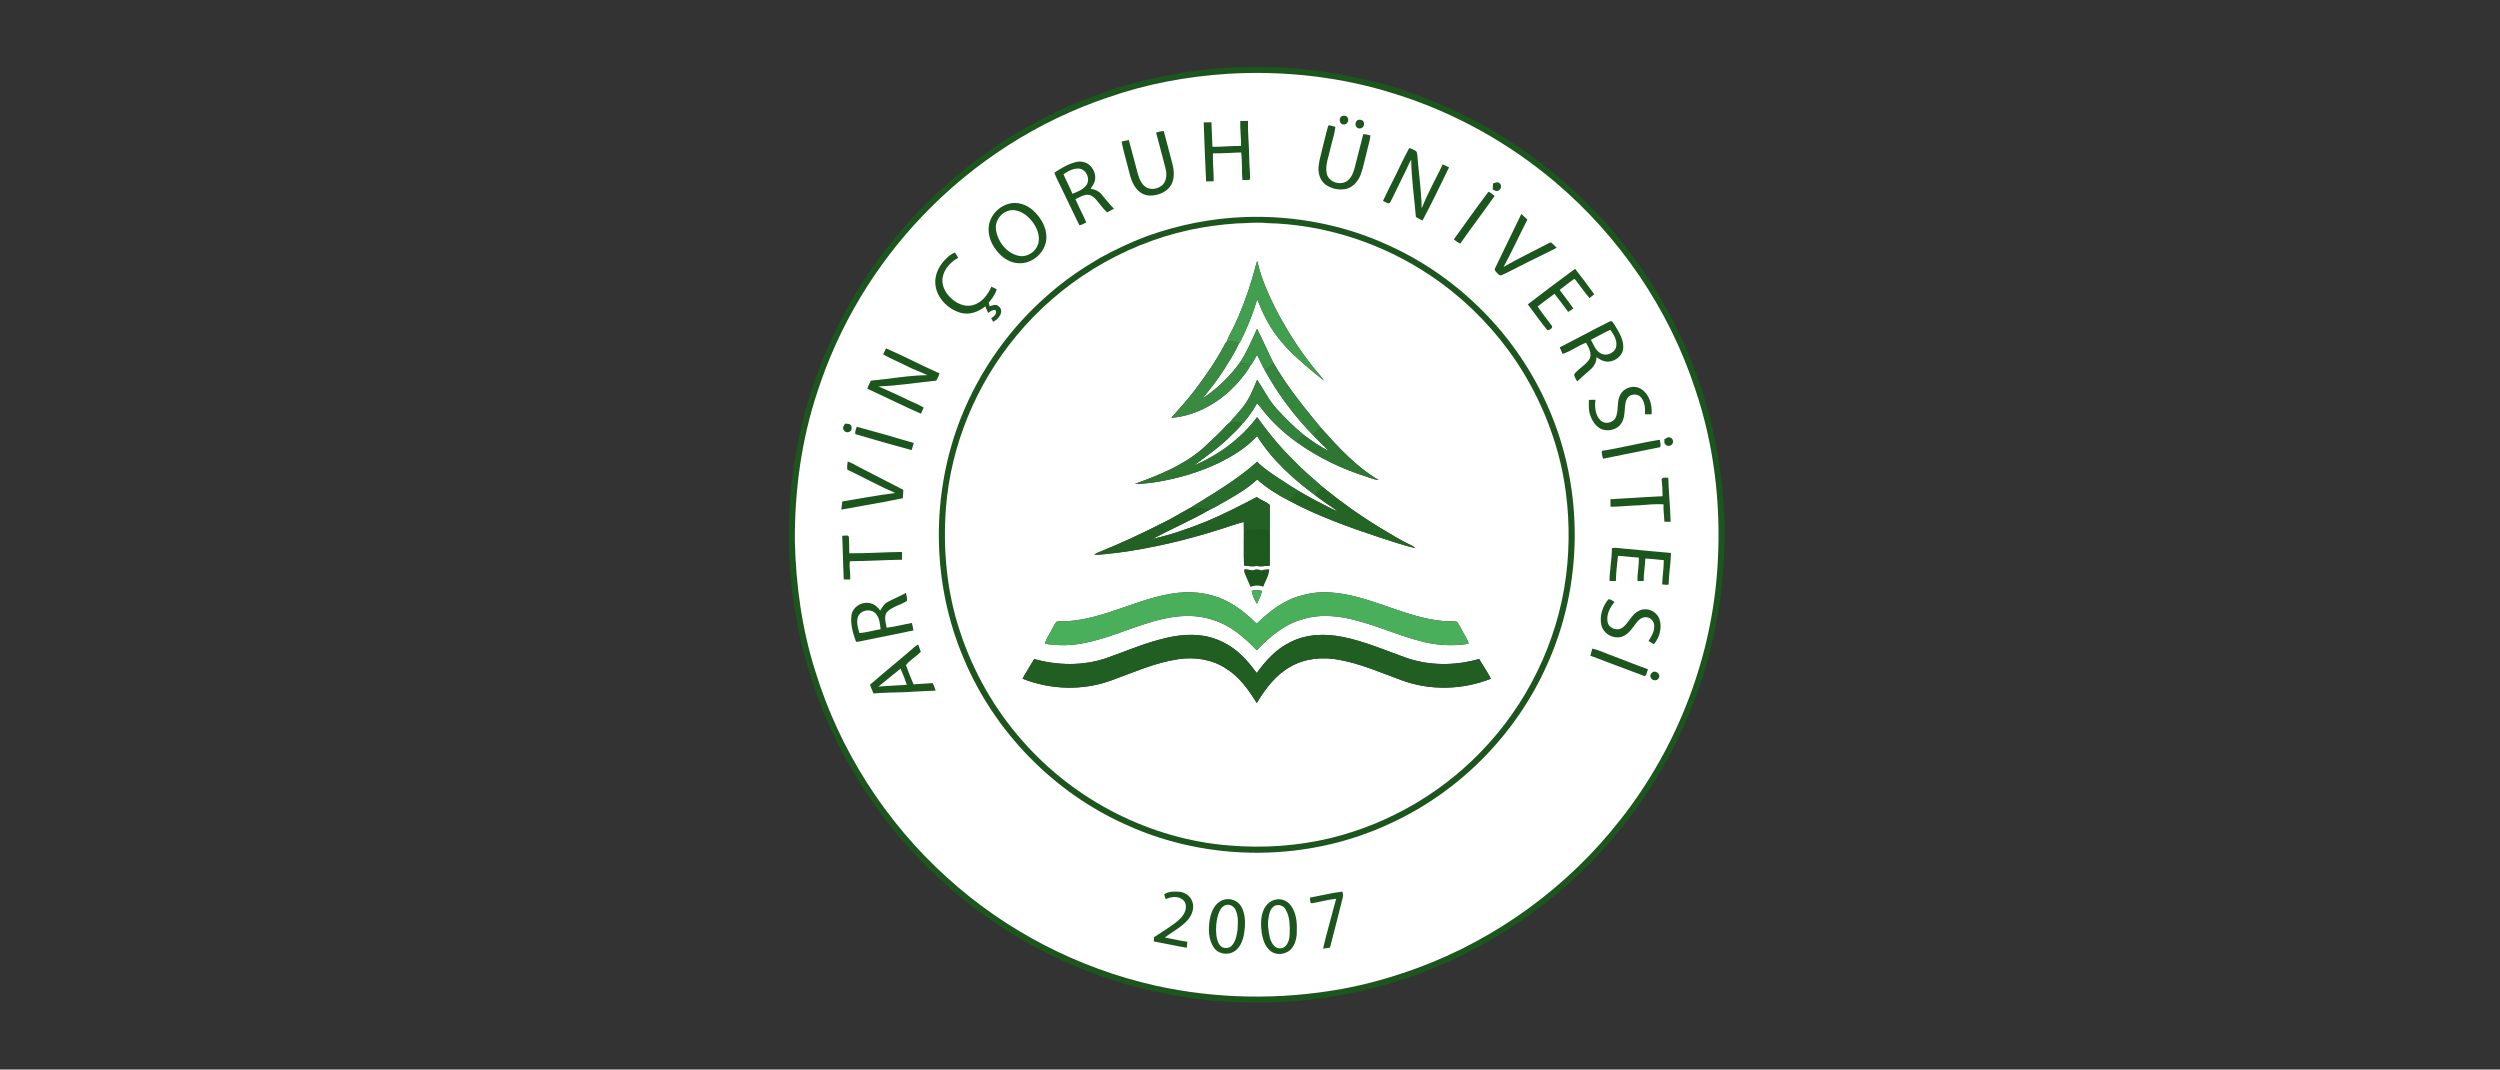 <svg width="187" height="80" viewBox="0 0 187 80" fill="none" xmlns="http://www.w3.org/2000/svg">
<rect x="0" y="0" width="187" height="80" fill="#333333" stroke="none"/>
<g clip-path="url(#clip0_12989_84234)">
<path d="M92.115 5.049C95.395 4.877 98.701 5.156 101.9 5.905C103.523 6.24 105.102 6.762 106.647 7.357C112.186 9.49 117.148 13.081 120.938 17.646C124.692 22.16 127.3 27.633 128.376 33.408C129.267 38.034 129.197 42.837 128.206 47.442C126.851 53.804 123.636 59.747 119.098 64.402C114.671 68.965 108.979 72.3 102.818 73.882C97.422 75.272 91.695 75.377 86.26 74.137C84.851 73.839 83.467 73.43 82.116 72.931C76.815 71.035 72.005 67.808 68.203 63.659C63.773 58.839 60.715 52.756 59.574 46.304C58.795 42.084 58.812 37.72 59.605 33.502C60.313 29.637 61.718 25.907 63.679 22.504C65.937 18.59 68.969 15.127 72.535 12.353C74.682 10.673 77.037 9.267 79.512 8.125C81.595 7.208 83.745 6.416 85.973 5.928C87.989 5.457 90.047 5.164 92.115 5.049ZM91.885 5.517C88.82 5.71 85.77 6.27 82.868 7.287C77.63 9.047 72.847 12.123 69.032 16.117C65.453 19.845 62.725 24.39 61.138 29.31C59.941 32.9 59.429 36.699 59.449 40.476C59.529 43.774 59.981 47.08 60.988 50.228C62.798 56.115 66.237 61.486 70.807 65.613C75.196 69.613 80.642 72.432 86.436 73.729C90.993 74.736 95.75 74.805 100.341 73.978C102.265 73.629 104.152 73.09 105.988 72.418C111.973 70.219 117.311 66.304 121.23 61.278C125.538 55.795 128.133 48.971 128.485 42.004C128.727 37.646 128.199 33.228 126.79 29.089C124.822 23.091 121.129 17.686 116.313 13.613C112.859 10.691 108.829 8.449 104.517 7.08C100.456 5.761 96.141 5.27 91.885 5.517Z" fill="#1B561C"/>
<path d="M100.394 8.68C100.517 8.635 100.684 8.642 100.768 8.759C100.952 8.952 100.784 9.35 100.506 9.31C100.177 9.327 100.1 8.788 100.394 8.68Z" fill="#1B561C"/>
<path d="M101.556 8.984C101.753 8.899 102.045 9.006 102.031 9.251C102.065 9.509 101.747 9.712 101.535 9.562C101.327 9.434 101.352 9.105 101.556 8.984Z" fill="#1B561C"/>
<path d="M92.766 9.046C92.958 9.042 93.151 9.039 93.344 9.043C93.317 9.989 93.431 10.93 93.435 11.875C93.432 12.393 93.519 12.906 93.495 13.425C93.318 13.494 93.118 13.454 92.932 13.474C92.857 12.785 92.926 12.088 92.83 11.401C92.128 11.428 91.425 11.476 90.721 11.469C90.694 12.167 90.785 12.861 90.777 13.558C90.588 13.556 90.399 13.56 90.211 13.571C90.149 12.099 90.071 10.629 90.031 9.156C90.222 9.147 90.414 9.143 90.606 9.147C90.643 9.759 90.647 10.372 90.681 10.984C91.395 10.994 92.106 10.905 92.82 10.917C92.833 10.292 92.746 9.669 92.766 9.046Z" fill="#1B561C"/>
<path d="M99.348 9.403C99.515 9.329 99.708 9.471 99.885 9.487C99.822 10.04 99.63 10.567 99.509 11.107C99.378 11.732 99.098 12.359 99.24 13.008C99.404 13.658 100.306 13.913 100.813 13.501C101.094 13.263 101.231 12.904 101.326 12.559C101.547 11.717 101.748 10.87 101.971 10.029C102.149 10.052 102.327 10.087 102.504 10.128C102.46 10.576 102.306 11.003 102.212 11.441C102.072 11.967 101.971 12.505 101.79 13.02C101.607 13.525 101.226 14.004 100.682 14.131C100.151 14.243 99.567 14.121 99.131 13.794C98.735 13.498 98.59 12.969 98.621 12.494C98.657 12.096 98.764 11.708 98.858 11.32C99.022 10.681 99.165 10.036 99.348 9.403Z" fill="#1B561C"/>
<path d="M86.471 9.923C86.653 9.85 86.846 9.814 87.042 9.798C87.265 10.591 87.454 11.392 87.669 12.188C87.821 12.719 87.874 13.322 87.602 13.825C87.288 14.357 86.648 14.621 86.05 14.628C85.617 14.638 85.202 14.403 84.953 14.056C84.59 13.584 84.496 12.981 84.342 12.421C84.194 11.809 83.998 11.208 83.891 10.587C84.068 10.543 84.247 10.503 84.427 10.469C84.656 11.327 84.881 12.185 85.115 13.042C85.226 13.436 85.418 13.853 85.799 14.05C86.191 14.22 86.675 14.105 86.975 13.808C87.267 13.489 87.283 13.015 87.18 12.614C86.96 11.713 86.704 10.821 86.471 9.923Z" fill="#1B561C"/>
<path d="M105.389 11.102C105.537 11.047 105.687 11.209 105.83 11.257C105.969 11.298 105.988 11.448 106.006 11.57C106.11 12.913 106.313 14.247 106.337 15.596C106.781 14.458 107.384 13.393 107.915 12.296C108.07 12.371 108.227 12.446 108.384 12.52C107.739 13.854 107.093 15.191 106.397 16.498C106.231 16.41 106.057 16.334 105.903 16.225C105.787 14.798 105.572 13.377 105.555 11.944C105.399 12.179 105.302 12.443 105.182 12.696C104.83 13.449 104.437 14.183 104.086 14.936C104.028 15.031 103.997 15.158 103.894 15.215C103.731 15.2 103.593 15.094 103.445 15.03C103.744 14.371 104.083 13.732 104.401 13.083C104.712 12.414 105.047 11.755 105.389 11.102Z" fill="#1B561C"/>
<path d="M78.867 12.915C79.355 12.599 79.86 12.284 80.428 12.137C80.789 12.032 81.207 12.094 81.493 12.345C81.773 12.594 81.949 12.972 81.92 13.35C81.91 13.642 81.733 13.888 81.573 14.118C81.885 14.159 82.187 14.292 82.391 14.537C82.699 14.898 82.99 15.273 83.324 15.613C83.157 15.714 82.983 15.802 82.805 15.883C82.502 15.596 82.26 15.255 81.993 14.936C81.83 14.743 81.607 14.569 81.343 14.567C81.014 14.578 80.733 14.765 80.442 14.895C80.694 15.486 81.003 16.052 81.258 16.644C81.083 16.701 80.92 16.852 80.734 16.84C80.267 15.904 79.835 14.949 79.37 14.012C79.203 13.646 78.993 13.299 78.867 12.915ZM79.551 13.034C79.761 13.529 80.022 13.999 80.224 14.498C80.591 14.343 80.997 14.198 81.249 13.872C81.582 13.44 81.305 12.711 80.766 12.617C80.32 12.553 79.908 12.798 79.551 13.034Z" fill="#1B561C"/>
<path d="M111.676 13.713C111.839 13.675 112.046 13.563 112.177 13.73C112.36 13.904 112.245 14.237 112.005 14.281C111.876 14.326 111.762 14.216 111.648 14.175C111.65 14.02 111.658 13.866 111.676 13.713Z" fill="#1B561C"/>
<path d="M108.742 17.907C109.597 16.713 110.449 15.516 111.331 14.344C111.508 14.408 111.647 14.541 111.792 14.657C110.947 15.857 110.057 17.025 109.218 18.23C109.047 18.14 108.89 18.03 108.742 17.907Z" fill="#1B561C"/>
<path d="M75.417 15.253C76.079 15.047 76.804 15.302 77.298 15.761C77.867 16.289 78.3 17.036 78.267 17.832C78.214 18.879 77.2 19.771 76.155 19.686C75.583 19.657 75.061 19.336 74.685 18.917C74.229 18.416 73.908 17.749 73.949 17.058C73.979 16.223 74.627 15.48 75.417 15.253ZM75.345 15.794C74.781 15.994 74.399 16.609 74.499 17.205C74.644 18.153 75.396 19.069 76.39 19.165C76.871 19.17 77.347 18.889 77.567 18.457C77.773 18.066 77.731 17.589 77.571 17.19C77.387 16.743 77.078 16.348 76.691 16.058C76.31 15.786 75.801 15.604 75.345 15.794Z" fill="#1B561C"/>
<path d="M111.839 20.038C112.489 18.694 113.142 17.35 113.793 16.005C113.947 16.141 114.097 16.282 114.244 16.427C113.637 17.6 113.091 18.804 112.462 19.966C113.536 19.352 114.652 18.814 115.748 18.239C115.837 18.204 115.924 18.124 116.028 18.146C116.176 18.259 116.3 18.402 116.433 18.535C115.48 19.035 114.497 19.477 113.544 19.977C113.131 20.176 112.733 20.407 112.309 20.581C112.189 20.645 112.097 20.529 112.019 20.458C111.911 20.345 111.729 20.212 111.839 20.038Z" fill="#1B561C"/>
<path d="M93.109 16.235C96.805 16.106 100.544 16.811 103.903 18.371C109.181 20.768 113.512 25.172 115.808 30.495C118.488 36.574 118.441 43.799 115.663 49.835C113.355 54.967 109.15 59.214 104.04 61.569C97.876 64.483 90.429 64.525 84.229 61.693C78.806 59.28 74.378 54.736 72.084 49.264C69.669 43.61 69.607 37.013 71.852 31.295C73.265 27.722 75.545 24.495 78.462 21.991C79.628 20.965 80.919 20.087 82.259 19.302C83.397 18.676 84.574 18.119 85.791 17.664C88.137 16.816 90.615 16.328 93.109 16.235ZM92.499 16.715C91.288 16.794 90.083 16.957 88.897 17.218C83.889 18.332 79.285 21.157 76.022 25.117C73.01 28.741 71.121 33.299 70.751 38.001C70.519 41.1 70.812 44.257 71.795 47.215C72.782 50.238 74.385 53.059 76.495 55.44C80.39 59.884 86.031 62.77 91.929 63.243C94.452 63.456 97.013 63.293 99.478 62.7C104.02 61.605 108.211 59.111 111.332 55.633C114.68 51.94 116.805 47.143 117.235 42.172C117.44 39.833 117.314 37.464 116.842 35.162C116.151 31.923 114.765 28.834 112.802 26.166C111.199 24.005 109.234 22.109 106.996 20.615C103.393 18.192 99.102 16.785 94.758 16.689C94.005 16.603 93.252 16.704 92.499 16.715Z" fill="#1B561C"/>
<path d="M70.822 19.294C70.993 19.116 71.201 18.979 71.431 18.89C71.511 19.02 71.593 19.151 71.674 19.282C71.103 19.585 70.618 20.116 70.503 20.766C70.412 21.312 70.68 21.855 71.061 22.233C71.491 22.67 72.133 22.999 72.755 22.829C73.431 22.658 73.89 22.055 74.153 21.442C74.284 21.506 74.416 21.571 74.548 21.634C74.454 22.016 74.204 22.331 73.961 22.63C73.979 22.723 73.998 22.817 74.017 22.911C74.233 22.837 74.514 22.719 74.702 22.917C74.916 23.068 74.937 23.375 74.799 23.585C74.695 23.805 74.494 23.946 74.296 24.073C74.24 23.985 74.188 23.894 74.134 23.806C74.35 23.671 74.621 23.46 74.45 23.178C74.241 23.178 74.063 23.284 73.905 23.41C73.835 23.244 73.769 23.077 73.698 22.913C73.182 23.336 72.485 23.59 71.823 23.39C70.872 23.104 70.035 22.253 69.959 21.233C69.899 20.49 70.292 19.787 70.822 19.294Z" fill="#1B561C"/>
<path d="M114.273 22.767C115.439 21.863 116.625 20.985 117.81 20.106C118.301 20.729 118.776 21.365 119.239 22.009C119.12 22.104 119.003 22.199 118.887 22.296C118.532 21.88 118.225 21.427 117.89 20.997C117.84 20.953 117.776 20.817 117.699 20.893C117.344 21.149 116.998 21.417 116.655 21.688C116.992 22.153 117.36 22.597 117.678 23.077C117.553 23.165 117.426 23.251 117.294 23.329C116.96 22.874 116.623 22.421 116.271 21.98C115.847 22.291 115.42 22.598 115.008 22.926C115.328 23.408 115.693 23.86 116.037 24.325C116.226 24.507 115.909 24.694 115.741 24.703C115.229 24.077 114.765 23.411 114.273 22.767Z" fill="#1B561C"/>
<path d="M120.403 24.049C120.589 23.934 120.679 24.197 120.773 24.31C121.081 24.831 121.447 25.384 121.415 26.015C121.388 26.709 120.587 27.211 119.943 27C119.747 26.943 119.579 26.826 119.409 26.721C119.418 27.099 119.209 27.438 118.927 27.674C118.597 27.947 118.286 28.243 117.971 28.534C117.888 28.358 117.727 28.184 117.755 27.98C118.097 27.552 118.629 27.298 118.914 26.821C119.076 26.401 118.83 25.994 118.633 25.637C118.021 25.857 117.5 26.282 116.877 26.474C116.806 26.31 116.73 26.149 116.664 25.983C117.917 25.35 119.145 24.669 120.403 24.049ZM118.998 25.417C119.196 25.782 119.342 26.223 119.73 26.432C120.119 26.665 120.664 26.449 120.855 26.058C121.035 25.564 120.739 25.055 120.443 24.671C119.952 24.9 119.478 25.165 118.998 25.417Z" fill="#1B561C"/>
<path d="M66.057 26.508C66.132 26.359 66.204 26.209 66.27 26.056C67.626 26.639 68.927 27.339 70.278 27.931C70.216 28.119 70.129 28.296 70.035 28.469C68.593 28.619 67.158 28.853 65.707 28.901C66.396 29.212 67.091 29.511 67.769 29.848C68.206 30.068 68.674 30.229 69.092 30.488C69.015 30.637 68.947 30.79 68.887 30.946C67.537 30.353 66.216 29.69 64.875 29.075C64.938 28.863 65.038 28.664 65.141 28.469C66.552 28.35 67.951 28.077 69.37 28.062C68.903 27.837 68.409 27.669 67.943 27.436C67.32 27.115 66.667 26.852 66.057 26.508Z" fill="#1B561C"/>
<path d="M121.218 29.493C121.503 28.959 122.268 28.767 122.769 29.111C123.377 29.502 123.595 30.297 123.538 30.985C123.373 30.987 123.208 30.988 123.044 30.988C123.066 30.56 123.042 30.088 122.76 29.741C122.582 29.503 122.236 29.463 121.975 29.568C121.707 29.692 121.593 29.999 121.564 30.275C121.509 30.737 121.542 31.237 121.287 31.648C121.003 32.109 120.389 32.281 119.884 32.135C119.398 31.965 119.088 31.498 118.939 31.026C118.81 30.668 118.85 30.282 118.849 29.91C119.012 29.909 119.175 29.907 119.339 29.904C119.273 30.438 119.314 31.06 119.728 31.454C120.046 31.761 120.62 31.639 120.835 31.27C121.116 30.713 120.889 30.034 121.218 29.493Z" fill="#1B561C"/>
<path d="M63.204 31.693C63.374 31.698 63.583 31.678 63.674 31.857C63.697 31.986 63.728 32.164 63.601 32.249C63.465 32.383 63.203 32.347 63.113 32.176C62.973 32.017 63.117 31.835 63.204 31.693Z" fill="#1B561C"/>
<path d="M64.077 31.92C65.503 32.307 66.925 32.714 68.342 33.136C68.288 33.313 68.236 33.49 68.181 33.667C66.775 33.289 65.375 32.883 63.978 32.473C63.919 32.287 64.026 32.096 64.077 31.92Z" fill="#1B561C"/>
<path d="M124.492 32.855C124.624 32.789 124.761 32.659 124.92 32.727C125.147 32.775 125.218 33.105 125.05 33.252C124.937 33.382 124.69 33.382 124.575 33.255C124.452 33.16 124.509 32.988 124.492 32.855Z" fill="#1B561C"/>
<path d="M119.812 33.722C121.266 33.511 122.69 33.118 124.142 32.897C124.154 33.075 124.257 33.287 124.167 33.45C122.744 33.744 121.317 34.02 119.894 34.311C119.847 34.118 119.783 33.923 119.812 33.722Z" fill="#1B561C"/>
<path d="M63.404 34.515C63.804 34.662 64.162 34.9 64.544 35.087C65.556 35.595 66.553 36.132 67.565 36.639C67.558 36.848 67.543 37.057 67.532 37.266C66.007 37.587 64.464 37.833 62.93 38.119C62.954 37.916 62.98 37.714 62.998 37.512C64.319 37.293 65.636 37.041 66.965 36.878C65.745 36.349 64.583 35.701 63.383 35.133C63.33 34.931 63.393 34.719 63.404 34.515Z" fill="#1B561C"/>
<path d="M124.28 35.84C124.379 35.666 124.616 35.753 124.778 35.733C124.811 36.833 124.925 37.93 124.954 39.031C124.798 39.03 124.644 39.03 124.489 39.024C124.474 38.588 124.399 38.156 124.424 37.719C123.821 37.691 123.219 37.745 122.618 37.795C121.898 37.815 121.182 37.901 120.462 37.907C120.462 37.718 120.457 37.531 120.453 37.343C121.752 37.276 123.052 37.176 124.352 37.119C124.357 36.691 124.331 36.264 124.28 35.84Z" fill="#1B561C"/>
<path d="M62.992 40.072C63.149 40.105 63.433 39.962 63.493 40.173C63.521 40.576 63.515 40.981 63.52 41.386C64.838 41.397 66.152 41.302 67.468 41.285C67.469 41.478 67.47 41.672 67.472 41.866C66.17 41.887 64.871 41.968 63.569 41.981C63.496 42.434 63.631 42.889 63.585 43.346C63.427 43.347 63.27 43.347 63.112 43.346C63.055 42.255 63.047 41.162 62.992 40.072Z" fill="#1B561C"/>
<path d="M120.563 41.004C120.923 40.928 121.285 41.046 121.646 41.054C122.757 41.166 123.87 41.261 124.982 41.362C124.963 42.155 124.821 42.94 124.802 43.733C124.641 43.753 124.479 43.736 124.321 43.713C124.342 43.107 124.447 42.508 124.445 41.901C123.984 41.85 123.524 41.806 123.062 41.773C123.043 42.336 122.936 42.892 122.94 43.457C122.785 43.458 122.631 43.458 122.478 43.461C122.454 42.873 122.603 42.295 122.575 41.707C122.053 41.681 121.537 41.602 121.016 41.576C120.947 42.205 120.869 42.834 120.859 43.467C120.7 43.462 120.54 43.456 120.383 43.452C120.394 42.633 120.561 41.823 120.563 41.004Z" fill="#1B561C"/>
<path d="M93.074 42.586C93.353 42.536 93.618 42.746 93.884 42.606C94.052 42.534 94.213 42.666 94.378 42.662C94.559 42.605 94.746 42.575 94.937 42.592C94.918 43.053 94.646 43.46 94.489 43.886C94.18 43.769 93.843 43.771 93.539 43.901C93.392 43.571 93.251 43.238 93.112 42.904C93.059 42.806 93.053 42.694 93.074 42.586Z" fill="#1B561C"/>
<path d="M66.404 45.021C66.847 44.779 67.323 44.602 67.761 44.35C67.784 44.547 67.885 44.752 67.83 44.949C67.376 45.244 66.815 45.355 66.405 45.718C66.058 46.045 66.252 46.555 66.315 46.957C66.954 46.878 67.576 46.708 68.21 46.6C68.246 46.784 68.284 46.968 68.323 47.152C67.078 47.429 65.823 47.661 64.574 47.922C64.394 47.957 64.214 48.012 64.029 48.007C63.792 47.371 63.594 46.684 63.688 46C63.801 45.347 64.551 44.93 65.166 45.146C65.449 45.224 65.67 45.437 65.834 45.673C65.98 45.422 66.136 45.158 66.404 45.021ZM64.162 46.17C64.049 46.563 64.168 46.972 64.283 47.351C64.822 47.322 65.339 47.147 65.871 47.07C65.817 46.664 65.795 46.198 65.494 45.887C65.118 45.483 64.333 45.636 64.162 46.17Z" fill="#1B561C"/>
<path d="M120.317 44.819C120.489 44.822 120.621 44.95 120.765 45.028C120.424 45.431 120.154 45.947 120.239 46.491C120.299 46.99 120.966 47.242 121.359 46.948C121.839 46.603 122.028 45.956 122.58 45.693C123.144 45.383 123.917 45.711 124.122 46.312C124.339 46.949 124.134 47.682 123.712 48.188C123.578 48.104 123.444 48.024 123.308 47.947C123.529 47.606 123.759 47.234 123.735 46.811C123.735 46.496 123.48 46.182 123.156 46.17C122.817 46.126 122.543 46.384 122.358 46.636C122.103 46.988 121.848 47.373 121.447 47.572C120.81 47.882 119.962 47.467 119.789 46.785C119.618 46.1 119.863 45.343 120.317 44.819Z" fill="#1B561C"/>
<path d="M68.391 48.401C68.475 48.325 68.571 48.266 68.669 48.21C68.728 48.393 68.796 48.574 68.867 48.753C68.516 49.106 68.063 49.364 67.754 49.751C67.926 50.236 68.121 50.716 68.324 51.189C68.801 51.145 69.28 51.136 69.758 51.098C69.844 51.279 69.918 51.465 69.977 51.657C69.178 51.692 68.377 51.729 67.578 51.778C66.826 51.797 66.074 51.809 65.324 51.871C65.235 51.656 65.146 51.44 65.062 51.223C66.158 50.266 67.291 49.353 68.391 48.401ZM65.697 51.36C66.406 51.295 67.117 51.277 67.826 51.226C67.691 50.813 67.534 50.408 67.352 50.015C66.79 50.451 66.255 50.92 65.697 51.36Z" fill="#1B561C"/>
<path d="M119.095 48.522C119.619 48.62 120.095 48.88 120.597 49.05C121.485 49.383 122.364 49.741 123.257 50.058C123.199 50.236 123.172 50.439 123.042 50.583C121.676 50.082 120.316 49.556 118.953 49.045C118.995 48.869 119.042 48.695 119.095 48.522Z" fill="#1B561C"/>
<path d="M123.577 50.313C123.824 50.077 124.263 50.45 124.067 50.727C123.964 50.946 123.601 50.932 123.497 50.72C123.403 50.588 123.442 50.4 123.577 50.313Z" fill="#1B561C"/>
<path d="M97.969 67.148C98.783 66.998 99.59 66.794 100.413 66.689C100.437 66.832 100.484 66.982 100.438 67.128C100.119 68.378 99.818 69.633 99.481 70.879C99.307 70.903 99.136 70.933 98.963 70.96C99.256 69.708 99.618 68.473 99.944 67.23C99.348 67.281 98.772 67.456 98.184 67.554C97.942 67.627 98.023 67.287 97.969 67.148Z" fill="#1B561C"/>
<path d="M87.076 66.892C87.436 66.653 87.883 66.678 88.294 66.715C88.678 66.783 89.041 67.041 89.169 67.419C89.355 67.888 89.169 68.42 88.858 68.789C88.377 69.351 87.7 69.685 87.119 70.123C87.681 70.232 88.241 70.363 88.808 70.444C88.799 70.593 88.782 70.742 88.764 70.892C87.939 70.752 87.121 70.567 86.297 70.419C86.301 70.314 86.305 70.21 86.312 70.107C86.866 69.734 87.442 69.394 87.971 68.984C88.256 68.757 88.536 68.487 88.648 68.128C88.75 67.844 88.711 67.478 88.454 67.29C88.091 67.003 87.579 67.075 87.186 67.256C87.148 67.134 87.111 67.012 87.076 66.892Z" fill="#1B561C"/>
<path d="M91.486 67.315C91.969 67.145 92.562 67.336 92.826 67.784C93.096 68.237 93.143 68.788 93.115 69.305C93.07 69.901 92.968 70.548 92.534 70.994C92.078 71.48 91.188 71.45 90.801 70.895C90.368 70.274 90.37 69.459 90.494 68.741C90.601 68.164 90.89 67.519 91.486 67.315ZM91.642 67.71C91.38 67.822 91.226 68.09 91.136 68.348C90.965 68.877 90.922 69.445 90.984 69.997C91.039 70.319 91.126 70.699 91.441 70.865C91.666 70.95 91.956 70.933 92.124 70.742C92.433 70.425 92.506 69.959 92.564 69.537C92.6 69.04 92.637 68.507 92.41 68.048C92.278 67.768 91.94 67.594 91.642 67.71Z" fill="#1B561C"/>
<path d="M95.346 67.306C95.776 67.179 96.268 67.352 96.531 67.713C96.906 68.208 97.01 68.852 96.994 69.46C97.013 69.948 96.949 70.468 96.662 70.878C96.297 71.393 95.476 71.529 94.992 71.106C94.612 70.784 94.459 70.284 94.374 69.812C94.294 69.238 94.279 68.63 94.503 68.085C94.651 67.719 94.954 67.401 95.346 67.306ZM95.431 67.718C95.173 67.798 95.014 68.058 94.949 68.308C94.857 68.683 94.796 69.076 94.864 69.461C94.908 69.906 94.975 70.389 95.283 70.737C95.488 70.975 95.884 71.008 96.118 70.794C96.399 70.538 96.46 70.132 96.463 69.771C96.471 69.177 96.47 68.538 96.146 68.015C96.004 67.77 95.705 67.641 95.431 67.718Z" fill="#1B561C"/>
<path d="M91.889 5.517C96.145 5.269 100.461 5.76 104.521 7.08C108.834 8.448 112.864 10.691 116.318 13.612C121.134 17.686 124.826 23.091 126.795 29.088C128.204 33.228 128.732 37.645 128.49 42.004C128.137 48.971 125.543 55.794 121.235 61.277C117.316 66.304 111.978 70.219 105.993 72.418C104.156 73.089 102.27 73.629 100.345 73.978C95.754 74.805 90.997 74.735 86.44 73.728C80.647 72.431 75.2 69.613 70.811 65.613C66.241 61.486 62.803 56.115 60.992 50.228C59.985 47.079 59.533 43.773 59.454 40.475C59.434 36.698 59.945 32.9 61.142 29.309C62.73 24.389 65.457 19.845 69.037 16.116C72.852 12.123 77.634 9.047 82.873 7.287C85.774 6.27 88.825 5.71 91.889 5.517ZM100.396 8.68C100.102 8.788 100.179 9.327 100.508 9.31C100.786 9.35 100.954 8.952 100.77 8.759C100.686 8.642 100.519 8.635 100.396 8.68ZM101.556 8.983C101.352 9.104 101.327 9.433 101.535 9.561C101.747 9.711 102.065 9.508 102.031 9.251C102.045 9.005 101.753 8.898 101.556 8.983ZM92.773 9.045C92.753 9.669 92.84 10.291 92.827 10.916C92.113 10.905 91.402 10.993 90.688 10.983C90.653 10.371 90.65 9.758 90.613 9.146C90.421 9.142 90.229 9.146 90.038 9.156C90.078 10.628 90.156 12.099 90.218 13.57C90.406 13.559 90.595 13.555 90.784 13.557C90.792 12.861 90.701 12.166 90.728 11.469C91.432 11.476 92.135 11.428 92.837 11.401C92.933 12.087 92.864 12.784 92.939 13.473C93.125 13.454 93.325 13.494 93.502 13.424C93.525 12.906 93.439 12.393 93.442 11.875C93.438 10.929 93.324 9.989 93.351 9.043C93.158 9.038 92.965 9.041 92.773 9.045ZM99.352 9.402C99.168 10.035 99.025 10.681 98.862 11.319C98.768 11.707 98.661 12.095 98.625 12.493C98.594 12.968 98.739 13.498 99.135 13.794C99.57 14.121 100.154 14.242 100.686 14.131C101.23 14.003 101.611 13.524 101.794 13.019C101.975 12.505 102.076 11.967 102.216 11.44C102.309 11.002 102.464 10.575 102.508 10.127C102.331 10.086 102.153 10.051 101.975 10.028C101.752 10.869 101.551 11.716 101.329 12.558C101.235 12.903 101.098 13.262 100.817 13.5C100.31 13.912 99.408 13.657 99.243 13.007C99.102 12.358 99.382 11.731 99.513 11.106C99.634 10.566 99.826 10.039 99.889 9.486C99.712 9.47 99.519 9.329 99.352 9.402ZM86.476 9.923C86.709 10.821 86.965 11.713 87.186 12.614C87.288 13.015 87.272 13.489 86.981 13.808C86.681 14.105 86.196 14.22 85.804 14.05C85.423 13.853 85.232 13.436 85.12 13.042C84.886 12.185 84.661 11.327 84.433 10.469C84.252 10.503 84.074 10.543 83.896 10.587C84.004 11.208 84.2 11.809 84.347 12.421C84.501 12.981 84.596 13.584 84.959 14.056C85.208 14.403 85.623 14.638 86.056 14.628C86.654 14.621 87.294 14.357 87.608 13.825C87.88 13.322 87.826 12.719 87.675 12.188C87.46 11.392 87.27 10.591 87.047 9.798C86.852 9.814 86.658 9.85 86.476 9.923ZM105.394 11.101C105.051 11.754 104.717 12.413 104.406 13.082C104.088 13.731 103.749 14.37 103.45 15.029C103.598 15.093 103.735 15.199 103.899 15.214C104.002 15.157 104.033 15.03 104.091 14.935C104.442 14.182 104.834 13.448 105.187 12.695C105.307 12.442 105.404 12.178 105.559 11.943C105.576 13.376 105.792 14.797 105.908 16.224C106.062 16.333 106.236 16.408 106.402 16.497C107.098 15.19 107.743 13.852 108.389 12.519C108.232 12.445 108.075 12.37 107.92 12.295C107.389 13.392 106.786 14.457 106.342 15.595C106.317 14.246 106.115 12.912 106.011 11.569C105.993 11.447 105.974 11.296 105.834 11.256C105.692 11.208 105.541 11.046 105.394 11.101ZM78.867 12.915C78.993 13.298 79.202 13.646 79.37 14.012C79.835 14.949 80.267 15.904 80.734 16.84C80.92 16.851 81.083 16.701 81.257 16.643C81.003 16.052 80.693 15.486 80.441 14.894C80.733 14.764 81.014 14.577 81.343 14.567C81.607 14.569 81.829 14.743 81.993 14.936C82.26 15.255 82.502 15.596 82.805 15.883C82.983 15.802 83.156 15.714 83.323 15.612C82.99 15.273 82.699 14.897 82.391 14.537C82.186 14.291 81.884 14.159 81.573 14.118C81.733 13.888 81.91 13.641 81.92 13.35C81.949 12.972 81.773 12.594 81.493 12.345C81.207 12.093 80.788 12.031 80.428 12.137C79.86 12.284 79.355 12.599 78.867 12.915ZM111.685 13.713C111.667 13.866 111.659 14.019 111.657 14.174C111.771 14.215 111.885 14.325 112.014 14.281C112.254 14.236 112.369 13.903 112.186 13.729C112.055 13.562 111.847 13.674 111.685 13.713ZM108.747 17.906C108.895 18.029 109.053 18.14 109.223 18.229C110.062 17.024 110.952 15.857 111.797 14.656C111.653 14.54 111.514 14.407 111.337 14.343C110.454 15.516 109.602 16.713 108.747 17.906ZM75.421 15.253C74.63 15.48 73.982 16.223 73.952 17.058C73.911 17.749 74.232 18.416 74.689 18.917C75.064 19.336 75.586 19.657 76.159 19.686C77.204 19.771 78.217 18.879 78.27 17.832C78.303 17.036 77.871 16.289 77.301 15.761C76.807 15.302 76.082 15.047 75.421 15.253ZM111.844 20.037C111.735 20.211 111.916 20.344 112.024 20.458C112.102 20.529 112.194 20.644 112.315 20.581C112.739 20.407 113.137 20.175 113.549 19.976C114.503 19.477 115.485 19.034 116.438 18.534C116.305 18.402 116.182 18.259 116.033 18.145C115.93 18.123 115.842 18.203 115.754 18.239C114.658 18.814 113.542 19.351 112.468 19.965C113.096 18.804 113.643 17.599 114.25 16.426C114.103 16.282 113.953 16.14 113.798 16.004C113.147 17.349 112.495 18.693 111.844 20.037ZM93.116 16.234C90.622 16.327 88.144 16.815 85.797 17.663C84.581 18.118 83.403 18.675 82.265 19.301C80.926 20.086 79.634 20.964 78.468 21.99C75.551 24.494 73.271 27.721 71.859 31.294C69.613 37.012 69.676 43.609 72.09 49.263C74.384 54.735 78.812 59.279 84.235 61.692C90.436 64.524 97.882 64.482 104.047 61.568C109.156 59.213 113.361 54.966 115.669 49.834C118.447 43.798 118.494 36.573 115.815 30.494C113.518 25.171 109.187 20.767 103.91 18.37C100.551 16.809 96.812 16.105 93.116 16.234ZM70.825 19.294C70.295 19.787 69.902 20.49 69.963 21.233C70.038 22.252 70.875 23.103 71.827 23.39C72.488 23.589 73.186 23.336 73.701 22.912C73.772 23.077 73.839 23.244 73.908 23.409C74.067 23.284 74.244 23.178 74.453 23.177C74.624 23.459 74.353 23.671 74.137 23.806C74.191 23.894 74.243 23.984 74.299 24.072C74.497 23.946 74.699 23.804 74.802 23.585C74.94 23.375 74.92 23.068 74.705 22.917C74.517 22.718 74.237 22.837 74.02 22.911C74.001 22.816 73.982 22.723 73.965 22.629C74.207 22.33 74.457 22.016 74.551 21.634C74.419 21.57 74.288 21.506 74.156 21.442C73.894 22.055 73.434 22.658 72.759 22.829C72.136 22.999 71.494 22.67 71.064 22.233C70.684 21.855 70.415 21.312 70.506 20.766C70.622 20.116 71.106 19.585 71.677 19.282C71.597 19.151 71.514 19.02 71.434 18.889C71.204 18.978 70.996 19.116 70.825 19.294ZM114.28 22.767C114.772 23.41 115.237 24.076 115.748 24.702C115.916 24.694 116.233 24.507 116.044 24.324C115.7 23.859 115.335 23.408 115.015 22.925C115.427 22.598 115.854 22.291 116.278 21.979C116.63 22.421 116.967 22.874 117.301 23.329C117.433 23.251 117.56 23.164 117.685 23.076C117.367 22.596 116.999 22.152 116.662 21.687C117.005 21.417 117.351 21.148 117.706 20.893C117.783 20.816 117.847 20.952 117.897 20.996C118.232 21.426 118.539 21.88 118.894 22.296C119.01 22.199 119.127 22.103 119.246 22.009C118.783 21.364 118.308 20.729 117.817 20.106C116.632 20.985 115.446 21.863 114.28 22.767ZM120.407 24.048C119.149 24.668 117.921 25.349 116.668 25.982C116.734 26.148 116.809 26.309 116.881 26.473C117.503 26.281 118.025 25.855 118.637 25.636C118.834 25.993 119.08 26.4 118.918 26.82C118.633 27.297 118.101 27.55 117.759 27.979C117.731 28.183 117.891 28.357 117.975 28.533C118.289 28.242 118.601 27.946 118.931 27.672C119.213 27.437 119.422 27.098 119.413 26.72C119.583 26.825 119.751 26.942 119.946 26.999C120.591 27.21 121.392 26.708 121.419 26.014C121.45 25.383 121.085 24.83 120.777 24.309C120.683 24.196 120.593 23.933 120.407 24.048ZM66.059 26.508C66.67 26.852 67.323 27.115 67.946 27.436C68.411 27.669 68.905 27.837 69.373 28.062C67.954 28.077 66.555 28.35 65.144 28.469C65.041 28.664 64.94 28.863 64.878 29.075C66.219 29.69 67.54 30.353 68.89 30.946C68.949 30.79 69.018 30.637 69.095 30.488C68.677 30.229 68.209 30.068 67.772 29.847C67.094 29.511 66.399 29.212 65.71 28.901C67.161 28.853 68.596 28.619 70.038 28.469C70.132 28.296 70.219 28.119 70.281 27.931C68.93 27.339 67.629 26.639 66.273 26.056C66.207 26.209 66.135 26.359 66.059 26.508ZM121.219 29.493C120.89 30.034 121.117 30.713 120.836 31.27C120.62 31.639 120.047 31.761 119.729 31.453C119.315 31.06 119.274 30.438 119.34 29.904C119.176 29.907 119.013 29.909 118.85 29.91C118.85 30.282 118.811 30.668 118.94 31.026C119.089 31.498 119.398 31.965 119.885 32.134C120.39 32.281 121.004 32.109 121.288 31.648C121.542 31.237 121.51 30.737 121.565 30.275C121.593 29.999 121.708 29.692 121.976 29.568C122.237 29.462 122.583 29.503 122.761 29.741C123.043 30.088 123.067 30.56 123.045 30.988C123.209 30.987 123.373 30.987 123.539 30.985C123.596 30.297 123.378 29.502 122.77 29.111C122.269 28.767 121.504 28.959 121.219 29.493ZM63.21 31.693C63.123 31.834 62.979 32.017 63.119 32.176C63.208 32.347 63.47 32.383 63.606 32.249C63.734 32.164 63.703 31.986 63.68 31.857C63.589 31.678 63.379 31.698 63.21 31.693ZM64.085 31.92C64.035 32.096 63.927 32.287 63.987 32.473C65.383 32.883 66.783 33.289 68.19 33.666C68.244 33.489 68.296 33.312 68.35 33.135C66.934 32.713 65.511 32.307 64.085 31.92ZM124.494 32.855C124.511 32.988 124.454 33.159 124.577 33.255C124.692 33.382 124.939 33.382 125.052 33.251C125.22 33.104 125.149 32.774 124.922 32.727C124.763 32.658 124.626 32.789 124.494 32.855ZM119.82 33.721C119.792 33.922 119.855 34.117 119.902 34.31C121.326 34.019 122.753 33.744 124.176 33.449C124.265 33.286 124.163 33.074 124.151 32.896C122.699 33.117 121.275 33.51 119.82 33.721ZM63.407 34.515C63.397 34.719 63.334 34.931 63.386 35.133C64.586 35.701 65.749 36.35 66.968 36.878C65.639 37.041 64.322 37.294 63.001 37.512C62.983 37.715 62.958 37.916 62.933 38.119C64.467 37.834 66.01 37.587 67.536 37.266C67.547 37.057 67.561 36.848 67.569 36.64C66.556 36.133 65.559 35.595 64.548 35.087C64.166 34.9 63.807 34.663 63.407 34.515ZM124.289 35.839C124.339 36.263 124.365 36.691 124.36 37.119C123.06 37.175 121.76 37.275 120.461 37.343C120.465 37.53 120.47 37.718 120.47 37.906C121.19 37.9 121.906 37.814 122.626 37.794C123.227 37.745 123.829 37.69 124.432 37.719C124.408 38.155 124.482 38.587 124.497 39.023C124.652 39.029 124.806 39.029 124.962 39.03C124.933 37.93 124.819 36.833 124.786 35.732C124.624 35.752 124.387 35.666 124.289 35.839ZM62.996 40.071C63.051 41.162 63.058 42.255 63.116 43.345C63.273 43.347 63.431 43.347 63.589 43.345C63.634 42.888 63.5 42.433 63.573 41.98C64.875 41.968 66.174 41.887 67.475 41.866C67.474 41.672 67.473 41.478 67.472 41.285C66.155 41.302 64.841 41.397 63.524 41.385C63.519 40.981 63.525 40.576 63.497 40.172C63.436 39.962 63.153 40.105 62.996 40.071ZM120.571 41.004C120.569 41.823 120.402 42.633 120.391 43.452C120.549 43.456 120.708 43.462 120.867 43.467C120.877 42.834 120.955 42.204 121.024 41.576C121.545 41.602 122.061 41.68 122.583 41.707C122.611 42.295 122.462 42.873 122.486 43.461C122.639 43.458 122.793 43.458 122.948 43.456C122.944 42.892 123.051 42.336 123.07 41.773C123.532 41.806 123.993 41.85 124.453 41.901C124.455 42.508 124.35 43.107 124.329 43.713C124.487 43.736 124.649 43.753 124.81 43.732C124.829 42.94 124.971 42.155 124.99 41.362C123.878 41.261 122.765 41.166 121.655 41.054C121.293 41.046 120.931 40.928 120.571 41.004ZM66.408 45.021C66.14 45.158 65.985 45.422 65.838 45.672C65.674 45.437 65.454 45.224 65.171 45.145C64.555 44.93 63.805 45.347 63.692 45.999C63.598 46.684 63.797 47.37 64.033 48.007C64.219 48.011 64.398 47.956 64.578 47.922C65.827 47.66 67.082 47.428 68.327 47.152C68.288 46.968 68.25 46.784 68.214 46.6C67.581 46.707 66.958 46.877 66.319 46.956C66.256 46.554 66.062 46.045 66.409 45.717C66.819 45.355 67.38 45.243 67.834 44.948C67.889 44.751 67.788 44.546 67.765 44.349C67.327 44.601 66.851 44.778 66.408 45.021ZM120.319 44.819C119.865 45.342 119.62 46.1 119.791 46.785C119.963 47.467 120.812 47.882 121.449 47.571C121.85 47.373 122.104 46.988 122.359 46.636C122.545 46.384 122.818 46.125 123.158 46.169C123.482 46.182 123.737 46.496 123.737 46.811C123.761 47.234 123.53 47.606 123.309 47.947C123.445 48.023 123.58 48.104 123.713 48.188C124.136 47.682 124.34 46.948 124.124 46.312C123.919 45.711 123.145 45.383 122.582 45.693C122.029 45.955 121.841 46.603 121.361 46.948C120.967 47.242 120.3 46.989 120.241 46.491C120.156 45.947 120.426 45.431 120.767 45.028C120.623 44.95 120.491 44.822 120.319 44.819ZM68.401 48.401C67.302 49.353 66.168 50.266 65.073 51.222C65.156 51.44 65.245 51.655 65.334 51.871C66.084 51.808 66.836 51.797 67.588 51.778C68.387 51.729 69.188 51.692 69.987 51.657C69.928 51.465 69.854 51.279 69.768 51.098C69.29 51.136 68.811 51.145 68.334 51.188C68.131 50.715 67.936 50.236 67.764 49.751C68.073 49.364 68.526 49.106 68.877 48.753C68.806 48.574 68.738 48.393 68.679 48.21C68.581 48.266 68.485 48.325 68.401 48.401ZM119.101 48.52C119.048 48.694 119 48.868 118.959 49.044C120.322 49.555 121.682 50.081 123.048 50.582C123.177 50.438 123.204 50.235 123.263 50.057C122.369 49.74 121.491 49.382 120.603 49.049C120.1 48.879 119.625 48.619 119.101 48.52ZM123.577 50.313C123.442 50.399 123.404 50.588 123.497 50.72C123.601 50.932 123.965 50.946 124.067 50.727C124.263 50.45 123.824 50.077 123.577 50.313ZM97.969 67.147C98.024 67.286 97.942 67.626 98.185 67.554C98.773 67.456 99.349 67.281 99.945 67.229C99.619 68.473 99.256 69.708 98.964 70.96C99.137 70.933 99.308 70.902 99.482 70.879C99.819 69.633 100.12 68.378 100.439 67.127C100.484 66.981 100.437 66.832 100.413 66.689C99.591 66.793 98.784 66.997 97.969 67.147ZM87.082 66.891C87.117 67.012 87.154 67.134 87.192 67.255C87.585 67.075 88.097 67.003 88.46 67.289C88.717 67.478 88.756 67.844 88.654 68.128C88.542 68.487 88.262 68.756 87.977 68.984C87.448 69.394 86.872 69.734 86.318 70.107C86.311 70.209 86.307 70.314 86.303 70.419C87.127 70.566 87.945 70.752 88.77 70.892C88.788 70.742 88.805 70.593 88.814 70.444C88.247 70.362 87.687 70.232 87.125 70.123C87.706 69.685 88.383 69.351 88.864 68.789C89.175 68.42 89.361 67.888 89.175 67.419C89.047 67.04 88.684 66.782 88.3 66.714C87.889 66.678 87.442 66.653 87.082 66.891ZM91.49 67.315C90.894 67.519 90.606 68.163 90.498 68.74C90.374 69.458 90.372 70.273 90.805 70.894C91.192 71.45 92.082 71.479 92.538 70.994C92.972 70.547 93.074 69.9 93.119 69.304C93.147 68.787 93.1 68.237 92.83 67.783C92.566 67.336 91.974 67.145 91.49 67.315ZM95.353 67.306C94.962 67.401 94.659 67.718 94.51 68.084C94.286 68.629 94.301 69.237 94.382 69.811C94.467 70.284 94.619 70.784 94.999 71.105C95.483 71.528 96.304 71.393 96.67 70.877C96.956 70.467 97.02 69.947 97.001 69.459C97.017 68.851 96.913 68.208 96.539 67.712C96.275 67.351 95.783 67.178 95.353 67.306Z" fill="white"/>
<path d="M79.547 13.034C79.904 12.797 80.316 12.553 80.762 12.617C81.3 12.711 81.578 13.44 81.245 13.872C80.993 14.198 80.587 14.342 80.22 14.498C80.018 13.999 79.757 13.529 79.547 13.034Z" fill="white"/>
<path d="M75.346 15.793C75.803 15.603 76.311 15.785 76.692 16.058C77.079 16.347 77.388 16.742 77.572 17.189C77.732 17.589 77.774 18.066 77.568 18.457C77.349 18.888 76.872 19.169 76.391 19.165C75.397 19.068 74.646 18.152 74.5 17.204C74.4 16.608 74.782 15.993 75.346 15.793Z" fill="white"/>
<path d="M92.503 16.713C93.256 16.702 94.009 16.602 94.762 16.688C99.106 16.784 103.397 18.191 107 20.613C109.238 22.108 111.203 24.004 112.806 26.165C114.769 28.833 116.155 31.921 116.846 35.161C117.318 37.462 117.444 39.831 117.239 42.171C116.809 47.141 114.684 51.938 111.336 55.631C108.215 59.109 104.024 61.603 99.482 62.699C97.017 63.291 94.456 63.455 91.933 63.242C86.035 62.769 80.394 59.882 76.499 55.438C74.389 53.058 72.786 50.237 71.799 47.214C70.816 44.256 70.523 41.099 70.754 37.999C71.125 33.298 73.014 28.739 76.026 25.116C79.289 21.156 83.893 18.33 88.901 17.216C90.087 16.956 91.292 16.793 92.503 16.713ZM93.67 20.8C93.293 22.107 92.806 23.382 92.208 24.604C92.058 24.92 91.861 25.217 91.768 25.558C91.669 25.588 91.655 25.711 91.6 25.785C90.941 27.034 90.128 28.193 89.272 29.313C88.753 29.991 88.165 30.611 87.607 31.256C89.573 31.094 91.386 30.009 92.661 28.532C92.994 28.13 93.347 27.73 93.566 27.251L93.62 27.259C93.744 27.013 93.892 26.78 94.031 26.542C94.246 26.936 94.412 27.355 94.638 27.743C95.609 29.504 96.832 31.128 98.234 32.569C98.618 32.973 99.028 33.352 99.419 33.75C98.754 33.424 98.145 32.998 97.553 32.557C96.807 31.959 96.138 31.275 95.49 30.574C94.898 29.928 94.523 29.126 94.033 28.407C93.741 29.12 93.451 29.852 92.963 30.459C92.669 30.857 92.3 31.192 92.003 31.586C91.812 31.728 91.66 31.913 91.495 32.083C90.989 32.608 90.451 33.103 89.913 33.596C88.462 34.838 86.662 35.553 84.887 36.195C85.502 36.202 86.112 36.114 86.718 36.019C88.236 35.747 89.729 35.306 91.125 34.647C92.188 34.123 93.229 33.5 94.031 32.614C95.175 34.445 96.814 35.903 98.542 37.168C99.026 37.551 99.562 37.863 100.053 38.236C99.823 38.167 99.613 38.053 99.401 37.946C98.649 37.57 97.905 37.179 97.183 36.749C96.694 36.447 96.203 36.149 95.727 35.826C95.138 35.432 94.535 35.046 94.034 34.54C92.53 35.897 90.761 36.912 89.051 37.979C88.375 38.333 87.733 38.753 87.041 39.08C85.448 39.888 83.829 40.653 82.168 41.314C82.056 41.361 81.948 41.419 81.845 41.484C82.399 41.514 82.948 41.399 83.5 41.357C86.136 41.015 88.733 40.398 91.265 39.592C91.856 39.412 92.436 39.194 93.035 39.039C93.059 40.145 93.013 41.252 93.056 42.358L93.074 42.294C93.388 42.335 93.701 42.411 94.014 42.318C94.333 42.43 94.65 42.296 94.976 42.316C94.985 41.419 94.978 40.522 94.977 39.626C94.977 39.006 94.988 38.385 94.974 37.766C94.705 37.514 94.305 37.414 94.011 37.178C92.756 37.834 91.494 38.482 90.187 39.027C88.893 39.547 87.57 40.009 86.207 40.313C87.616 39.557 89.094 38.931 90.477 38.128C90.923 37.941 91.328 37.664 91.756 37.438C92.556 36.976 93.366 36.502 94.039 35.862C94.765 36.507 95.593 37.03 96.459 37.468C98.583 38.605 100.859 39.418 103.139 40.18C104.039 40.465 104.933 40.778 105.851 40.998C105.792 40.935 105.731 40.87 105.652 40.834C104.805 40.439 104.011 39.945 103.211 39.465C101.723 38.557 100.302 37.543 98.952 36.443C98.189 35.772 97.408 35.118 96.706 34.382C95.721 33.405 94.838 32.333 94.035 31.203C92.825 32.815 91.148 34.041 89.3 34.825C90.265 34.102 91.267 33.413 92.118 32.55C92.404 32.249 92.739 31.989 92.962 31.634L93.005 31.626C93.402 31.18 93.736 30.679 94.031 30.161C94.212 30.349 94.365 30.56 94.527 30.765C95.233 31.642 96.07 32.411 96.985 33.067C98.595 34.225 100.412 35.094 102.304 35.684C102.574 35.781 102.847 35.876 103.133 35.913C101.442 34.918 100.102 33.449 98.805 32.001C97.531 30.457 96.263 28.892 95.26 27.155C94.83 26.31 94.459 25.438 94.03 24.594C93.624 25.471 93.258 26.374 92.707 27.174C91.951 28.21 91.001 29.11 89.93 29.817C90.507 29.123 91.066 28.413 91.549 27.651C91.922 27.041 92.333 26.445 92.616 25.788C92.795 25.563 92.901 25.293 93.025 25.037C93.429 24.178 93.776 23.292 94.037 22.379C94.225 22.784 94.362 23.211 94.575 23.604C95.111 24.725 95.892 25.713 96.795 26.562C97.515 27.235 98.272 27.867 99.045 28.477C98.774 28.087 98.438 27.75 98.154 27.371C97.109 26.053 96.213 24.621 95.432 23.134C94.858 21.976 94.317 20.783 94.045 19.514C93.889 19.933 93.81 20.376 93.67 20.8ZM93.075 42.585C93.055 42.692 93.061 42.804 93.114 42.903C93.253 43.236 93.394 43.57 93.541 43.9C93.844 43.77 94.181 43.768 94.49 43.885C94.648 43.459 94.92 43.052 94.939 42.59C94.748 42.574 94.561 42.603 94.38 42.661C94.215 42.665 94.054 42.533 93.886 42.605C93.62 42.745 93.354 42.535 93.075 42.585ZM93.623 44.197C93.681 44.544 93.845 44.86 94.011 45.166C94.168 44.858 94.317 44.542 94.399 44.204C94.147 44.117 93.877 44.12 93.623 44.197ZM79.798 46.469C79.544 46.485 79.284 46.447 79.034 46.501C78.858 46.705 78.759 46.962 78.625 47.194C78.463 47.509 78.24 47.801 78.166 48.155C79.158 48.311 80.181 48.299 81.164 48.086C82.757 47.771 84.247 47.102 85.793 46.626C87.369 46.111 89.12 45.819 90.727 46.369C92.03 46.765 93.084 47.678 94.009 48.642C94.954 47.641 96.056 46.705 97.407 46.328C98.778 45.895 100.262 46.061 101.621 46.459C103.148 46.86 104.594 47.516 106.121 47.92C107.33 48.266 108.616 48.358 109.859 48.151C109.784 47.841 109.585 47.585 109.443 47.304C109.293 47.038 109.17 46.755 108.985 46.511C108.671 46.429 108.334 46.497 108.011 46.459C105.037 46.208 102.412 44.471 99.421 44.307C98.506 44.254 97.587 44.421 96.731 44.744C95.686 45.158 94.802 45.879 94.001 46.653C93.412 46.078 92.782 45.537 92.065 45.129C90.868 44.423 89.429 44.186 88.058 44.347C85.213 44.684 82.675 46.296 79.798 46.469ZM87.27 47.708C85.712 48.059 84.244 48.702 82.741 49.23C81.01 49.819 79.109 49.781 77.356 49.298C77.074 49.792 76.756 50.266 76.483 50.766C78.595 51.603 81.021 51.676 83.156 50.882C84.794 50.296 86.401 49.56 88.136 49.306C89.383 49.117 90.72 49.325 91.772 50.05C92.742 50.665 93.409 51.626 94.006 52.584C94.648 51.523 95.419 50.478 96.528 49.868C97.613 49.235 98.93 49.124 100.149 49.349C101.761 49.642 103.27 50.305 104.801 50.866C106.947 51.674 109.392 51.612 111.517 50.767C111.255 50.257 110.933 49.781 110.634 49.292C108.836 49.809 106.867 49.814 105.098 49.172C103.567 48.624 102.062 47.969 100.46 47.647C99.139 47.374 97.703 47.412 96.488 48.049C95.452 48.548 94.674 49.427 94.004 50.339C93.65 49.885 93.305 49.42 92.884 49.025C92.202 48.364 91.35 47.874 90.428 47.641C89.392 47.391 88.301 47.467 87.27 47.708Z" fill="white"/>
<path d="M119 25.416C119.48 25.164 119.954 24.899 120.445 24.67C120.741 25.054 121.037 25.563 120.857 26.057C120.666 26.448 120.121 26.664 119.732 26.431C119.344 26.222 119.198 25.781 119 25.416Z" fill="white"/>
<path d="M64.163 46.169C64.334 45.636 65.119 45.482 65.495 45.886C65.796 46.198 65.818 46.663 65.871 47.069C65.34 47.146 64.823 47.321 64.284 47.35C64.169 46.971 64.05 46.562 64.163 46.169Z" fill="white"/>
<path d="M65.703 51.36C66.261 50.92 66.796 50.451 67.358 50.015C67.54 50.408 67.697 50.813 67.832 51.226C67.123 51.277 66.412 51.295 65.703 51.36Z" fill="white"/>
<path d="M91.645 67.709C91.944 67.594 92.282 67.768 92.414 68.047C92.641 68.507 92.604 69.04 92.568 69.536C92.51 69.958 92.437 70.424 92.128 70.742C91.959 70.933 91.67 70.949 91.445 70.865C91.13 70.698 91.043 70.318 90.988 69.997C90.926 69.445 90.969 68.876 91.14 68.347C91.23 68.089 91.383 67.821 91.645 67.709Z" fill="white"/>
<path d="M95.44 67.718C95.713 67.64 96.013 67.769 96.155 68.014C96.478 68.537 96.48 69.176 96.472 69.77C96.469 70.131 96.407 70.537 96.127 70.794C95.893 71.008 95.497 70.975 95.291 70.737C94.984 70.388 94.917 69.906 94.873 69.46C94.805 69.075 94.865 68.682 94.957 68.307C95.022 68.058 95.182 67.797 95.44 67.718Z" fill="white"/>
<path d="M93.668 20.802C93.808 20.377 93.887 19.934 94.043 19.516C94.315 20.785 94.856 21.977 95.43 23.135C96.21 24.623 97.107 26.054 98.152 27.372C98.436 27.752 98.772 28.088 99.043 28.478C98.27 27.868 97.513 27.236 96.793 26.564C95.891 25.715 95.109 24.727 94.573 23.605C94.359 23.212 94.223 22.785 94.035 22.381C93.774 23.294 93.427 24.179 93.023 25.038C92.899 25.294 92.793 25.564 92.614 25.789C92.612 25.736 92.608 25.63 92.606 25.577C92.326 25.567 92.045 25.555 91.766 25.56C91.859 25.219 92.055 24.921 92.206 24.605C92.804 23.383 93.291 22.109 93.668 20.802Z" fill="#429F4F"/>
<path d="M94.025 24.595C94.454 25.439 94.826 26.311 95.255 27.156C95.046 27.351 94.841 27.548 94.634 27.744C94.407 27.356 94.241 26.937 94.027 26.543C93.888 26.781 93.74 27.014 93.616 27.26L93.562 27.252C93.278 27.203 92.991 27.182 92.703 27.175C93.254 26.375 93.62 25.472 94.025 24.595Z" fill="#3C9447"/>
<path d="M91.602 25.787C91.657 25.713 91.672 25.59 91.77 25.56C92.05 25.555 92.33 25.567 92.61 25.577C92.612 25.63 92.616 25.736 92.618 25.789C92.335 26.447 91.924 27.043 91.551 27.653C91.068 28.415 90.509 29.124 89.933 29.818C91.003 29.111 91.953 28.211 92.71 27.175C92.997 27.182 93.285 27.203 93.568 27.252C93.35 27.731 92.996 28.132 92.663 28.534C91.388 30.01 89.576 31.095 87.609 31.257C88.167 30.613 88.755 29.992 89.274 29.314C90.13 28.194 90.944 27.035 91.602 25.787Z" fill="#388B41"/>
<path d="M94.633 27.744C94.84 27.548 95.046 27.351 95.254 27.156C96.257 28.893 97.526 30.459 98.799 32.002C98.572 32.151 98.373 32.339 98.228 32.57C96.827 31.13 95.604 29.505 94.633 27.744Z" fill="#35863D"/>
<path d="M94.03 28.408C94.52 29.127 94.895 29.929 95.487 30.575C96.135 31.276 96.804 31.96 97.55 32.559C97.341 32.706 97.151 32.877 96.982 33.068C96.068 32.412 95.231 31.643 94.524 30.766C94.363 30.561 94.209 30.35 94.028 30.162C93.734 30.68 93.4 31.181 93.002 31.627L92.959 31.635C92.64 31.61 92.321 31.574 92 31.587C92.298 31.193 92.666 30.858 92.961 30.46C93.448 29.854 93.738 29.122 94.03 28.408Z" fill="#33833B"/>
<path d="M94.031 31.204C94.835 32.333 95.717 33.406 96.703 34.382C97.404 35.119 98.185 35.773 98.948 36.444C98.775 36.608 98.553 36.746 98.459 36.974C98.48 37.04 98.506 37.105 98.538 37.169C96.81 35.903 95.171 34.446 94.028 32.615C93.225 33.501 92.184 34.124 91.121 34.647C89.725 35.307 88.232 35.748 86.715 36.02C86.108 36.114 85.498 36.202 84.883 36.195C86.658 35.554 88.458 34.839 89.91 33.596C90.448 33.104 90.985 32.608 91.491 32.084C91.656 31.914 91.808 31.729 91.999 31.587C92.32 31.573 92.639 31.61 92.958 31.635C92.735 31.99 92.4 32.25 92.114 32.551C91.263 33.414 90.261 34.102 89.296 34.826C91.144 34.041 92.821 32.816 94.031 31.204Z" fill="#2D7632"/>
<path d="M98.233 32.57C98.378 32.339 98.577 32.151 98.805 32.002C100.101 33.45 101.442 34.919 103.133 35.914C102.847 35.877 102.574 35.782 102.304 35.685C100.411 35.095 98.595 34.226 96.984 33.068C97.154 32.877 97.344 32.705 97.552 32.558C98.144 32.999 98.754 33.425 99.419 33.751C99.028 33.353 98.618 32.974 98.233 32.57Z" fill="#2D7732"/>
<path d="M94.03 34.541C94.531 35.047 95.134 35.433 95.723 35.827C96.198 36.15 96.69 36.449 97.179 36.75C96.924 36.976 96.681 37.214 96.455 37.469C95.589 37.031 94.761 36.508 94.035 35.863C93.362 36.503 92.552 36.977 91.752 37.439C91.324 37.665 90.919 37.943 90.473 38.129C90.001 38.051 89.526 37.989 89.047 37.98C90.757 36.913 92.526 35.898 94.03 34.541Z" fill="#286D2B"/>
<path d="M98.457 36.974C98.551 36.746 98.773 36.609 98.946 36.444C100.296 37.545 101.717 38.559 103.205 39.466C104.005 39.946 104.799 40.441 105.646 40.836C105.725 40.871 105.786 40.936 105.845 40.999C104.927 40.779 104.033 40.467 103.133 40.181C100.853 39.419 98.577 38.606 96.453 37.469C96.679 37.215 96.922 36.976 97.177 36.75C97.899 37.18 98.644 37.572 99.395 37.948C99.607 38.054 99.817 38.169 100.047 38.237C99.556 37.865 99.02 37.553 98.536 37.169C98.504 37.106 98.478 37.041 98.457 36.974Z" fill="#246425"/>
<path d="M90.186 39.028C91.493 38.483 92.755 37.835 94.01 37.179C94.304 37.415 94.704 37.515 94.973 37.767C94.987 38.386 94.976 39.007 94.977 39.627C94.354 39.636 93.731 39.62 93.108 39.637C93.089 40.522 93.138 41.412 93.073 42.294L93.055 42.359C93.013 41.253 93.058 40.146 93.034 39.04C92.435 39.194 91.856 39.413 91.264 39.593C88.732 40.399 86.136 41.016 83.499 41.358C82.947 41.4 82.398 41.515 81.844 41.485C81.947 41.42 82.055 41.362 82.168 41.315C83.829 40.654 85.447 39.889 87.041 39.081C87.732 38.754 88.374 38.333 89.05 37.98C89.529 37.989 90.004 38.05 90.476 38.129C89.093 38.932 87.615 39.558 86.207 40.314C87.569 40.01 88.892 39.548 90.186 39.028Z" fill="#226123"/>
<path d="M93.105 39.637C93.728 39.619 94.351 39.637 94.974 39.627C94.974 40.523 94.982 41.42 94.972 42.317C94.647 42.297 94.329 42.43 94.01 42.318C93.697 42.412 93.384 42.335 93.07 42.294C93.135 41.412 93.087 40.522 93.105 39.637Z" fill="#1E5A1E"/>
<path d="M93.625 44.199C93.879 44.122 94.149 44.118 94.401 44.206C94.32 44.544 94.171 44.86 94.014 45.168C93.848 44.862 93.684 44.546 93.625 44.199Z" fill="#4BAF5B"/>
<path d="M79.796 46.469C82.673 46.296 85.21 44.685 88.055 44.348C89.427 44.186 90.866 44.423 92.063 45.129C92.78 45.537 93.41 46.078 93.998 46.653C94.8 45.88 95.684 45.158 96.729 44.744C97.584 44.421 98.503 44.255 99.419 44.307C102.409 44.471 105.035 46.209 108.008 46.46C108.331 46.497 108.669 46.429 108.983 46.512C109.167 46.755 109.29 47.039 109.441 47.305C109.583 47.585 109.782 47.841 109.856 48.152C108.613 48.358 107.328 48.266 106.118 47.921C104.592 47.517 103.146 46.86 101.619 46.459C100.26 46.062 98.775 45.895 97.405 46.328C96.053 46.705 94.952 47.642 94.007 48.643C93.082 47.678 92.027 46.765 90.725 46.37C89.117 45.82 87.367 46.111 85.791 46.627C84.244 47.102 82.755 47.772 81.161 48.087C80.179 48.299 79.156 48.312 78.164 48.156C78.237 47.802 78.461 47.51 78.622 47.194C78.757 46.962 78.856 46.706 79.032 46.502C79.282 46.448 79.541 46.485 79.796 46.469Z" fill="#4AAF5A"/>
<path d="M87.272 47.709C88.302 47.468 89.393 47.392 90.43 47.642C91.351 47.875 92.203 48.365 92.885 49.026C93.306 49.421 93.651 49.886 94.006 50.34C94.675 49.428 95.453 48.549 96.49 48.05C97.704 47.414 99.141 47.375 100.462 47.648C102.064 47.97 103.569 48.625 105.1 49.173C106.868 49.815 108.837 49.81 110.636 49.293C110.934 49.782 111.256 50.258 111.518 50.768C109.393 51.614 106.948 51.675 104.802 50.867C103.271 50.306 101.762 49.643 100.15 49.35C98.931 49.126 97.614 49.236 96.529 49.869C95.421 50.48 94.649 51.525 94.007 52.585C93.41 51.627 92.743 50.666 91.773 50.051C90.722 49.327 89.385 49.119 88.137 49.307C86.403 49.561 84.795 50.297 83.157 50.883C81.022 51.678 78.596 51.604 76.484 50.767C76.757 50.267 77.075 49.793 77.358 49.299C79.11 49.782 81.011 49.82 82.742 49.231C84.245 48.703 85.713 48.06 87.272 47.709Z" fill="#215E22"/>
</g>
<defs>
<clipPath id="clip0_12989_84234">
<rect width="70" height="70" fill="white" transform="translate(59 5)"/>
</clipPath>
</defs>
</svg>
